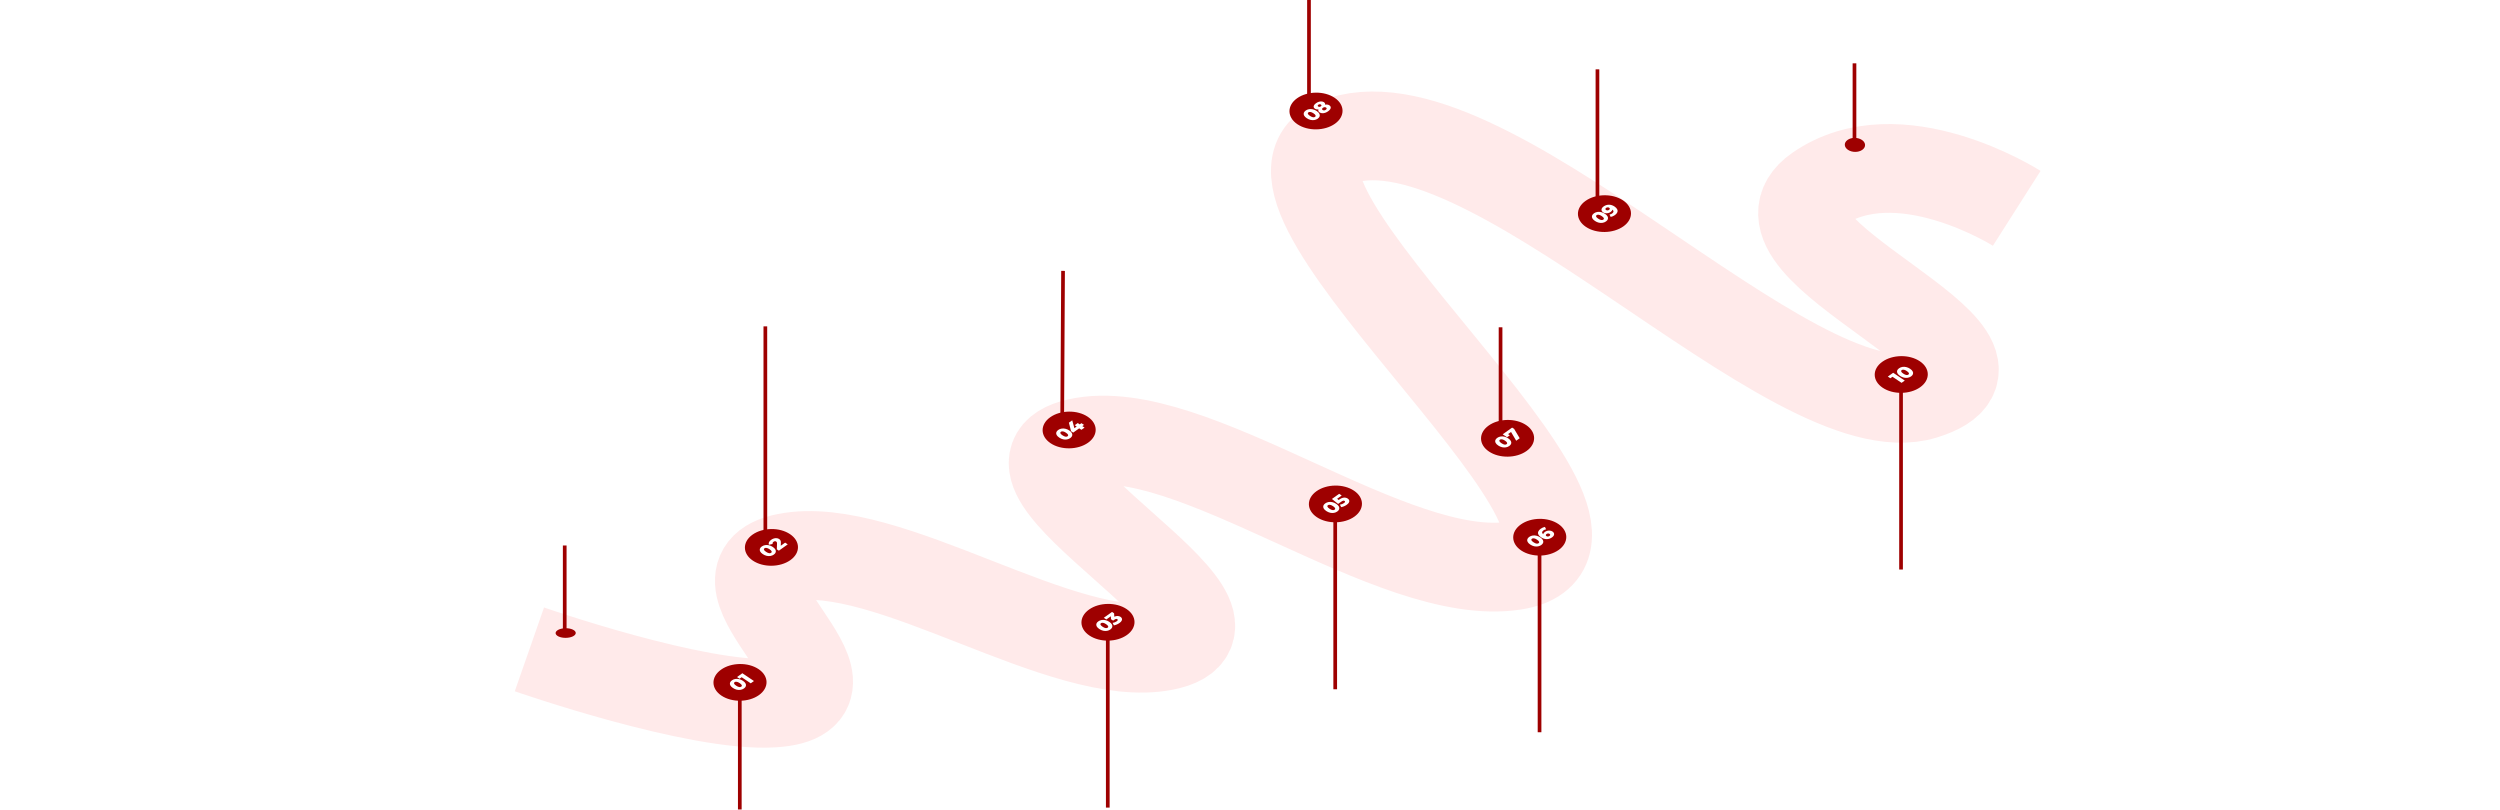 <?xml version="1.0" encoding="UTF-8"?> <svg xmlns="http://www.w3.org/2000/svg" width="2704" height="876" viewBox="0 0 2704 876" fill="none"><g filter="url(#filter0_d_2017_457)"><path d="M572.604 682.536C572.604 682.536 753.866 745.804 836.346 740.564C955.627 732.985 748.66 603.43 850.457 583.256C959.348 561.676 1150.27 700.486 1259.33 679.019C1386.19 654.049 1043.02 486.229 1166.2 458.923C1288.58 431.794 1506 612.638 1638.18 591.919C1806.51 565.53 1318.69 187.305 1443.3 135C1602.3 68.26 1938.42 451.174 2080.8 407.5C2219.18 365.052 1872.5 250.044 1965.8 185C2053.3 124 2181.3 205.499 2181.3 205.499" stroke="#FFEAEA" stroke-width="96"></path></g><ellipse cx="8.524" cy="8.558" rx="8.524" ry="8.558" transform="matrix(0.898 -0.44 0.906 0.423 596.428 684.826)" fill="#9E0000"></ellipse><path d="M610.799 590V683.5" stroke="#9E0000" stroke-width="4"></path><ellipse cx="8.524" cy="8.558" rx="8.524" ry="8.558" transform="matrix(0.898 -0.44 0.906 0.423 783.799 736.506)" fill="#9E0000"></ellipse><path d="M800.17 736V875.5" stroke="#9E0000" stroke-width="4"></path><circle cx="24.676" cy="24.676" r="24.676" transform="matrix(0.815 -0.58 0.83 0.558 759.799 738.602)" fill="#9E0000"></circle><path d="M804.688 744.624C803.632 745.375 802.436 745.87 801.101 746.109C799.766 746.348 798.374 746.305 796.925 745.98C795.475 745.639 794.075 745.016 792.725 744.109C791.374 743.202 790.438 742.256 789.916 741.273C789.393 740.273 789.285 739.308 789.593 738.379C789.9 737.45 790.582 736.61 791.638 735.859C792.682 735.117 793.871 734.626 795.206 734.387C796.542 734.148 797.934 734.199 799.383 734.54C800.833 734.865 802.232 735.48 803.583 736.387C804.933 737.294 805.87 738.248 806.392 739.248C806.915 740.231 807.022 741.188 806.715 742.117C806.408 743.046 805.732 743.882 804.688 744.624ZM801.784 742.674C802.37 742.257 802.547 741.734 802.313 741.107C802.08 740.464 801.336 739.72 800.081 738.878C798.826 738.035 797.736 737.546 796.81 737.411C795.884 737.26 795.128 737.392 794.542 737.81C793.943 738.235 793.761 738.77 793.994 739.413C794.228 740.04 794.972 740.775 796.227 741.618C797.482 742.461 798.572 742.958 799.498 743.109C800.423 743.244 801.185 743.099 801.784 742.674ZM802.936 728.172L815.484 736.6L812 739.078L802.194 732.492L799.906 734.119L797.164 732.276L802.936 728.172Z" fill="white"></path><path d="M1198.17 670.997L1198.17 873.497" stroke="#9E0000" stroke-width="4"></path><circle cx="24.676" cy="24.676" r="24.676" transform="matrix(0.815 -0.58 0.83 0.558 1157.8 673.598)" fill="#9E0000"></circle><path d="M1200.97 680.843C1199.91 681.594 1198.72 682.089 1197.38 682.328C1196.05 682.567 1194.66 682.524 1193.21 682.2C1191.76 681.859 1190.36 681.235 1189.01 680.328C1187.66 679.421 1186.72 678.476 1186.2 677.492C1185.67 676.492 1185.57 675.528 1185.87 674.598C1186.18 673.669 1186.86 672.829 1187.92 672.078C1188.96 671.336 1190.15 670.845 1191.49 670.606C1192.82 670.368 1194.22 670.419 1195.66 670.759C1197.11 671.084 1198.51 671.7 1199.86 672.607C1201.21 673.514 1202.15 674.467 1202.67 675.467C1203.2 676.45 1203.3 677.407 1203 678.336C1202.69 679.265 1202.01 680.101 1200.97 680.843ZM1198.07 678.893C1198.65 678.476 1198.83 677.954 1198.59 677.326C1198.36 676.683 1197.62 675.94 1196.36 675.097C1195.11 674.254 1194.02 673.765 1193.09 673.63C1192.17 673.479 1191.41 673.612 1190.82 674.029C1190.22 674.454 1190.04 674.989 1190.28 675.633C1190.51 676.26 1191.25 676.995 1192.51 677.838C1193.76 678.68 1194.85 679.177 1195.78 679.329C1196.7 679.464 1197.47 679.318 1198.07 678.893ZM1205.24 667.048C1206.48 666.467 1207.69 666.201 1208.87 666.251C1210.06 666.284 1211.1 666.606 1212.01 667.216C1212.75 667.713 1213.24 668.317 1213.47 669.026C1213.72 669.727 1213.64 670.497 1213.22 671.338C1212.81 672.162 1212.01 672.995 1210.82 673.838C1209.95 674.455 1208.98 674.996 1207.91 675.461C1206.85 675.917 1205.81 676.234 1204.8 676.411L1203.39 673.716C1204.21 673.599 1205.01 673.388 1205.78 673.083C1206.57 672.769 1207.26 672.404 1207.85 671.987C1208.45 671.561 1208.81 671.147 1208.93 670.744C1209.06 670.341 1208.91 670 1208.49 669.719C1207.68 669.173 1206.65 669.346 1205.39 670.239L1203.93 671.278L1201.69 669.773L1201.47 666.583L1196.61 670.037L1193.87 668.195L1202.77 661.863L1205 663.356L1205.24 667.048Z" fill="white"></path><path d="M1444.17 543.001L1444.17 745.501" stroke="#9E0000" stroke-width="4"></path><circle cx="24.676" cy="24.676" r="24.676" transform="matrix(0.815 -0.58 0.83 0.558 1403.8 545.602)" fill="#9E0000"></circle><path d="M1446.43 553.229C1445.38 553.98 1444.18 554.475 1442.85 554.714C1441.51 554.953 1440.12 554.91 1438.67 554.585C1437.22 554.245 1435.82 553.621 1434.47 552.714C1433.12 551.807 1432.18 550.861 1431.66 549.878C1431.14 548.878 1431.03 547.913 1431.34 546.984C1431.65 546.055 1432.33 545.215 1433.38 544.464C1434.43 543.722 1435.62 543.231 1436.95 542.992C1438.29 542.753 1439.68 542.804 1441.13 543.145C1442.58 543.47 1443.98 544.085 1445.33 544.992C1446.68 545.899 1447.62 546.853 1448.14 547.853C1448.66 548.836 1448.77 549.793 1448.46 550.722C1448.15 551.651 1447.48 552.487 1446.43 553.229ZM1443.53 551.279C1444.12 550.862 1444.29 550.34 1444.06 549.712C1443.83 549.069 1443.08 548.326 1441.83 547.483C1440.57 546.64 1439.48 546.151 1438.56 546.016C1437.63 545.865 1436.87 545.998 1436.29 546.415C1435.69 546.84 1435.51 547.375 1435.74 548.018C1435.97 548.646 1436.72 549.381 1437.97 550.223C1439.23 551.066 1440.32 551.563 1441.24 551.715C1442.17 551.85 1442.93 551.704 1443.53 551.279ZM1448.72 540.225C1450.45 538.999 1452.08 538.334 1453.62 538.232C1455.17 538.121 1456.54 538.467 1457.73 539.27C1458.51 539.791 1459.03 540.415 1459.29 541.14C1459.54 541.849 1459.47 542.623 1459.05 543.464C1458.64 544.288 1457.84 545.121 1456.65 545.964C1455.78 546.581 1454.81 547.122 1453.74 547.587C1452.68 548.043 1451.65 548.356 1450.64 548.525L1449.22 545.842C1450.05 545.716 1450.85 545.505 1451.61 545.209C1452.39 544.903 1453.08 544.538 1453.68 544.113C1454.27 543.687 1454.64 543.273 1454.76 542.87C1454.89 542.451 1454.74 542.101 1454.32 541.82C1453.9 541.539 1453.41 541.452 1452.84 541.557C1452.28 541.663 1451.55 542.033 1450.65 542.667L1447.31 545.045L1440.6 539.683L1448.44 534.101L1451.19 535.943L1446.22 539.472L1447.89 540.813L1448.72 540.225Z" fill="white"></path><path d="M1665.17 578.999L1665.17 791.999" stroke="#9E0000" stroke-width="4"></path><circle cx="24.676" cy="24.676" r="24.676" transform="matrix(0.815 -0.58 0.83 0.558 1624.8 581.598)" fill="#9E0000"></circle><path d="M1667.06 589.488C1666.01 590.239 1664.81 590.734 1663.48 590.973C1662.14 591.212 1660.75 591.169 1659.3 590.844C1657.85 590.503 1656.45 589.88 1655.1 588.973C1653.75 588.066 1652.81 587.12 1652.29 586.137C1651.77 585.137 1651.66 584.172 1651.97 583.243C1652.28 582.314 1652.96 581.474 1654.01 580.723C1655.06 579.981 1656.25 579.49 1657.58 579.251C1658.92 579.012 1660.31 579.063 1661.76 579.404C1663.21 579.729 1664.61 580.344 1665.96 581.251C1667.31 582.158 1668.25 583.112 1668.77 584.112C1669.29 585.095 1669.4 586.052 1669.09 586.981C1668.78 587.91 1668.11 588.746 1667.06 589.488ZM1664.16 587.538C1664.75 587.121 1664.92 586.598 1664.69 585.971C1664.46 585.328 1663.71 584.584 1662.46 583.742C1661.2 582.899 1660.11 582.41 1659.19 582.275C1658.26 582.124 1657.5 582.256 1656.92 582.674C1656.32 583.099 1656.14 583.634 1656.37 584.277C1656.6 584.904 1657.35 585.639 1658.6 586.482C1659.86 587.325 1660.95 587.822 1661.87 587.973C1662.8 588.108 1663.56 587.963 1664.16 587.538ZM1671.02 575.27C1671.8 574.72 1672.67 574.327 1673.65 574.093C1674.62 573.851 1675.6 573.801 1676.58 573.944C1677.57 574.07 1678.45 574.394 1679.23 574.915C1680.07 575.485 1680.61 576.145 1680.83 576.895C1681.06 577.629 1680.98 578.379 1680.6 579.146C1680.22 579.896 1679.57 580.592 1678.67 581.234C1676.91 582.486 1674.99 583.117 1672.9 583.128C1670.82 583.14 1668.78 582.475 1666.78 581.135C1665.35 580.172 1664.39 579.153 1663.9 578.079C1663.41 576.989 1663.39 575.913 1663.84 574.851C1664.29 573.789 1665.16 572.795 1666.47 571.868C1667.17 571.368 1667.92 570.945 1668.7 570.598C1669.49 570.252 1670.26 570.021 1671 569.905L1672.28 572.515C1671.25 572.652 1670.28 573.045 1669.37 573.696C1668.48 574.33 1668.01 575.012 1667.96 575.741C1667.91 576.47 1668.31 577.181 1669.17 577.874C1669.26 576.956 1669.87 576.088 1671.02 575.27ZM1675.93 579.687C1676.42 579.336 1676.68 578.956 1676.7 578.547C1676.73 578.129 1676.5 577.755 1676.01 577.426C1675.53 577.105 1674.99 576.961 1674.39 576.994C1673.79 577.018 1673.25 577.209 1672.74 577.568C1672.24 577.927 1671.98 578.319 1671.96 578.745C1671.93 579.163 1672.15 579.533 1672.63 579.854C1673.1 580.167 1673.63 580.315 1674.23 580.299C1674.84 580.266 1675.4 580.062 1675.93 579.687Z" fill="white"></path><path d="M2056.17 402.999L2056.17 615.999" stroke="#9E0000" stroke-width="4"></path><circle cx="24.676" cy="24.676" r="24.676" transform="matrix(0.815 -0.58 0.83 0.558 2015.8 405.6)" fill="#9E0000"></circle><path d="M2047.66 403.187L2060.21 411.615L2056.73 414.093L2046.92 407.507L2044.63 409.134L2041.89 407.292L2047.66 403.187ZM2067.05 407.1C2065.99 407.851 2064.8 408.346 2063.46 408.585C2062.13 408.823 2060.73 408.781 2059.28 408.456C2057.83 408.115 2056.43 407.491 2055.08 406.584C2053.73 405.677 2052.8 404.732 2052.27 403.749C2051.75 402.749 2051.64 401.784 2051.95 400.855C2052.26 399.926 2052.94 399.086 2054 398.335C2055.04 397.592 2056.23 397.102 2057.57 396.863C2058.9 396.624 2060.29 396.675 2061.74 397.016C2063.19 397.34 2064.59 397.956 2065.94 398.863C2067.29 399.77 2068.23 400.724 2068.75 401.723C2069.27 402.707 2069.38 403.663 2069.07 404.593C2068.77 405.522 2068.09 406.357 2067.05 407.1ZM2064.14 405.15C2064.73 404.732 2064.91 404.21 2064.67 403.583C2064.44 402.939 2063.69 402.196 2062.44 401.353C2061.19 400.511 2060.1 400.022 2059.17 399.887C2058.24 399.735 2057.49 399.868 2056.9 400.285C2056.3 400.711 2056.12 401.245 2056.35 401.889C2056.59 402.516 2057.33 403.251 2058.59 404.094C2059.84 404.937 2060.93 405.434 2061.86 405.585C2062.78 405.72 2063.54 405.575 2064.14 405.15Z" fill="white"></path><path d="M827.799 353V595.5" stroke="#9E0000" stroke-width="4"></path><circle cx="24.676" cy="24.676" r="24.676" transform="matrix(0.815 -0.58 0.83 0.558 793.799 592.602)" fill="#9E0000"></circle><path d="M836.986 599.835C835.93 600.586 834.735 601.081 833.4 601.32C832.065 601.559 830.673 601.516 829.223 601.191C827.774 600.85 826.374 600.227 825.023 599.32C823.673 598.413 822.737 597.467 822.214 596.484C821.692 595.484 821.584 594.519 821.891 593.59C822.199 592.661 822.88 591.821 823.936 591.07C824.98 590.328 826.17 589.837 827.505 589.598C828.84 589.359 830.233 589.41 831.682 589.751C833.131 590.076 834.531 590.691 835.881 591.598C837.232 592.505 838.168 593.459 838.691 594.459C839.213 595.442 839.321 596.399 839.014 597.328C838.706 598.257 838.03 599.093 836.986 599.835ZM834.082 597.885C834.669 597.468 834.846 596.945 834.612 596.318C834.378 595.675 833.634 594.931 832.379 594.089C831.125 593.246 830.034 592.757 829.109 592.622C828.183 592.471 827.427 592.603 826.84 593.021C826.242 593.446 826.06 593.981 826.293 594.624C826.527 595.251 827.271 595.986 828.525 596.829C829.78 597.672 830.871 598.169 831.796 598.32C832.722 598.455 833.484 598.31 834.082 597.885ZM849.209 586.905L852.024 588.795L842.433 595.615L840.21 594.122L840.429 587.894C840.444 587.288 840.379 586.83 840.233 586.521C840.075 586.204 839.84 585.941 839.53 585.732C839.123 585.459 838.672 585.343 838.175 585.382C837.678 585.421 837.171 585.625 836.655 585.992C836.197 586.317 835.883 586.69 835.711 587.109C835.538 587.513 835.526 587.934 835.674 588.375L831.617 589.227C831.286 588.339 831.321 587.43 831.723 586.499C832.125 585.569 832.919 584.683 834.104 583.84C835.042 583.173 836.025 582.689 837.051 582.388C838.089 582.08 839.1 581.98 840.085 582.09C841.069 582.183 841.944 582.487 842.709 583.001C843.39 583.458 843.888 583.996 844.205 584.614C844.521 585.215 844.65 586.065 844.594 587.163L844.458 590.283L849.209 586.905Z" fill="white"></path><path d="M1149.8 293L1148.8 468.516" stroke="#9E0000" stroke-width="4"></path><circle cx="24.676" cy="24.676" r="24.676" transform="matrix(0.815 -0.58 0.83 0.558 1115.8 465.609)" fill="#9E0000"></circle><path d="M1157.62 473.816C1156.56 474.567 1155.37 475.062 1154.03 475.301C1152.69 475.54 1151.3 475.497 1149.85 475.172C1148.4 474.832 1147 474.208 1145.65 473.301C1144.3 472.394 1143.37 471.448 1142.84 470.465C1142.32 469.465 1142.21 468.5 1142.52 467.571C1142.83 466.642 1143.51 465.802 1144.57 465.051C1145.61 464.309 1146.8 463.818 1148.14 463.579C1149.47 463.34 1150.86 463.391 1152.31 463.732C1153.76 464.057 1155.16 464.672 1156.51 465.579C1157.86 466.486 1158.8 467.44 1159.32 468.44C1159.84 469.423 1159.95 470.38 1159.64 471.309C1159.34 472.238 1158.66 473.074 1157.62 473.816ZM1154.71 471.866C1155.3 471.449 1155.48 470.926 1155.24 470.299C1155.01 469.656 1154.26 468.912 1153.01 468.07C1151.75 467.227 1150.66 466.738 1149.74 466.603C1148.81 466.452 1148.06 466.585 1147.47 467.002C1146.87 467.427 1146.69 467.962 1146.92 468.605C1147.16 469.233 1147.9 469.968 1149.16 470.81C1150.41 471.653 1151.5 472.15 1152.43 472.302C1153.35 472.437 1154.11 472.291 1154.71 471.866ZM1172.48 459.576L1170.65 460.877L1173.06 462.49L1169.66 464.906L1167.26 463.292L1160.75 467.923L1158.43 466.369L1156.13 457.179L1159.73 454.613L1162.05 463.104L1164.55 461.327L1162.41 459.894L1165.71 457.554L1167.84 458.987L1169.67 457.685L1172.48 459.576Z" fill="white"></path><path d="M1623 354V477.516" stroke="#9E0000" stroke-width="4"></path><circle cx="24.676" cy="24.676" r="24.676" transform="matrix(0.815 -0.58 0.83 0.558 1590 474.609)" fill="#9E0000"></circle><path d="M1632.44 482.378C1631.38 483.129 1630.19 483.623 1628.85 483.862C1627.52 484.101 1626.12 484.058 1624.67 483.734C1623.22 483.393 1621.82 482.769 1620.47 481.862C1619.12 480.955 1618.19 480.01 1617.66 479.026C1617.14 478.026 1617.03 477.062 1617.34 476.133C1617.65 475.204 1618.33 474.364 1619.39 473.613C1620.43 472.87 1621.62 472.379 1622.96 472.141C1624.29 471.902 1625.68 471.953 1627.13 472.294C1628.58 472.618 1629.98 473.234 1631.33 474.141C1632.68 475.048 1633.62 476.001 1634.14 477.001C1634.66 477.985 1634.77 478.941 1634.46 479.87C1634.16 480.799 1633.48 481.635 1632.44 482.378ZM1629.53 480.427C1630.12 480.01 1630.3 479.488 1630.06 478.861C1629.83 478.217 1629.08 477.474 1627.83 476.631C1626.58 475.788 1625.48 475.299 1624.56 475.164C1623.63 475.013 1622.88 475.146 1622.29 475.563C1621.69 475.989 1621.51 476.523 1621.74 477.167C1621.98 477.794 1622.72 478.529 1623.98 479.372C1625.23 480.215 1626.32 480.712 1627.25 480.863C1628.17 480.998 1628.93 480.853 1629.53 480.427ZM1635.52 462.486L1637.74 463.979L1643.72 474.005L1639.92 476.708L1634.34 467.217L1631.1 469.519L1633.04 470.82L1630.07 472.934L1625.32 469.744L1635.52 462.486Z" fill="white"></path><path d="M1415.8 0V123.516" stroke="#9E0000" stroke-width="4"></path><circle cx="24.676" cy="24.676" r="24.676" transform="matrix(0.815 -0.58 0.83 0.558 1382.8 120.609)" fill="#9E0000"></circle><path d="M1425.3 128.332C1424.24 129.083 1423.05 129.578 1421.71 129.817C1420.38 130.056 1418.99 130.013 1417.54 129.688C1416.09 129.348 1414.69 128.724 1413.34 127.817C1411.99 126.91 1411.05 125.964 1410.53 124.981C1410 123.981 1409.9 123.016 1410.2 122.087C1410.51 121.158 1411.19 120.318 1412.25 119.567C1413.29 118.825 1414.48 118.334 1415.82 118.095C1417.15 117.856 1418.55 117.907 1420 118.248C1421.44 118.573 1422.84 119.188 1424.19 120.095C1425.54 121.002 1426.48 121.956 1427 122.956C1427.53 123.939 1427.63 124.896 1427.33 125.825C1427.02 126.754 1426.34 127.59 1425.3 128.332ZM1422.4 126.382C1422.98 125.965 1423.16 125.443 1422.93 124.815C1422.69 124.172 1421.95 123.429 1420.69 122.586C1419.44 121.743 1418.35 121.254 1417.42 121.119C1416.5 120.968 1415.74 121.101 1415.15 121.518C1414.55 121.943 1414.37 122.478 1414.61 123.121C1414.84 123.749 1415.58 124.484 1416.84 125.326C1418.09 126.169 1419.18 126.666 1420.11 126.818C1421.04 126.953 1421.8 126.807 1422.4 126.382ZM1433.21 113.215C1434.11 113.039 1434.95 113.007 1435.75 113.119C1436.54 113.231 1437.26 113.5 1437.89 113.926C1438.68 114.455 1439.15 115.079 1439.3 115.798C1439.45 116.516 1439.29 117.271 1438.8 118.064C1438.31 118.856 1437.54 119.628 1436.48 120.379C1435.43 121.13 1434.33 121.684 1433.2 122.043C1432.07 122.402 1430.98 122.54 1429.94 122.455C1428.9 122.371 1427.98 122.064 1427.19 121.534C1426.56 121.109 1426.15 120.623 1425.96 120.077C1425.78 119.531 1425.8 118.946 1426.03 118.32C1425.31 118.42 1424.61 118.409 1423.95 118.287C1423.3 118.156 1422.71 117.914 1422.18 117.561C1421.45 117.072 1421.02 116.496 1420.88 115.835C1420.73 115.166 1420.87 114.468 1421.31 113.742C1421.77 113.007 1422.47 112.298 1423.43 111.614C1424.4 110.93 1425.4 110.425 1426.43 110.1C1427.48 109.767 1428.49 109.643 1429.47 109.728C1430.43 109.805 1431.27 110.089 1432 110.578C1432.53 110.932 1432.89 111.336 1433.08 111.792C1433.29 112.239 1433.33 112.714 1433.21 113.215ZM1425.93 113.287C1425.49 113.596 1425.26 113.926 1425.23 114.279C1425.19 114.623 1425.37 114.936 1425.79 115.217C1426.2 115.49 1426.65 115.615 1427.15 115.592C1427.64 115.552 1428.12 115.374 1428.56 115.057C1429.01 114.74 1429.25 114.409 1429.29 114.065C1429.32 113.713 1429.14 113.4 1428.73 113.127C1428.31 112.846 1427.85 112.725 1427.36 112.765C1426.85 112.796 1426.37 112.97 1425.93 113.287ZM1433.99 118.705C1434.56 118.305 1434.86 117.895 1434.92 117.477C1434.97 117.043 1434.76 116.665 1434.28 116.344C1433.8 116.023 1433.26 115.891 1432.64 115.948C1432.03 115.989 1431.44 116.21 1430.87 116.61C1430.31 117.011 1430 117.428 1429.95 117.863C1429.89 118.281 1430.11 118.651 1430.59 118.972C1431.06 119.293 1431.61 119.433 1432.23 119.392C1432.84 119.334 1433.43 119.106 1433.99 118.705Z" fill="white"></path><path d="M1727.8 75V228.5" stroke="#9E0000" stroke-width="4"></path><circle cx="24.676" cy="24.676" r="24.676" transform="matrix(0.815 -0.58 0.83 0.558 1694.8 231.602)" fill="#9E0000"></circle><path d="M1737.06 239.492C1736.01 240.243 1734.81 240.738 1733.48 240.977C1732.14 241.215 1730.75 241.173 1729.3 240.848C1727.85 240.507 1726.45 239.883 1725.1 238.976C1723.75 238.069 1722.81 237.124 1722.29 236.141C1721.77 235.141 1721.66 234.176 1721.97 233.247C1722.28 232.318 1722.96 231.478 1724.01 230.727C1725.06 229.985 1726.25 229.494 1727.58 229.255C1728.92 229.016 1730.31 229.067 1731.76 229.408C1733.21 229.732 1734.61 230.348 1735.96 231.255C1737.31 232.162 1738.25 233.116 1738.77 234.116C1739.29 235.099 1739.4 236.055 1739.09 236.985C1738.78 237.914 1738.11 238.75 1737.06 239.492ZM1734.16 237.542C1734.75 237.124 1734.92 236.602 1734.69 235.975C1734.46 235.332 1733.71 234.588 1732.46 233.746C1731.2 232.903 1730.11 232.414 1729.19 232.279C1728.26 232.127 1727.5 232.26 1726.92 232.678C1726.32 233.103 1726.14 233.638 1726.37 234.281C1726.6 234.908 1727.35 235.643 1728.6 236.486C1729.86 237.329 1730.95 237.826 1731.87 237.977C1732.8 238.112 1733.56 237.967 1734.16 237.542ZM1734.42 223.324C1736.2 222.064 1738.12 221.429 1740.21 221.417C1742.29 221.406 1744.33 222.07 1746.33 223.411C1747.76 224.374 1748.72 225.401 1749.21 226.491C1749.7 227.565 1749.71 228.637 1749.25 229.708C1748.81 230.77 1747.93 231.764 1746.63 232.69C1745.94 233.182 1745.19 233.597 1744.39 233.935C1743.6 234.281 1742.84 234.517 1742.11 234.641L1740.83 232.03C1741.86 231.894 1742.83 231.5 1743.74 230.85C1744.62 230.224 1745.09 229.555 1745.14 228.842C1745.19 228.112 1744.79 227.397 1743.94 226.697C1743.84 227.607 1743.23 228.466 1742.09 229.275C1741.32 229.826 1740.44 230.222 1739.48 230.464C1738.5 230.699 1737.51 230.753 1736.53 230.627C1735.54 230.484 1734.66 230.152 1733.89 229.63C1733.04 229.061 1732.5 228.409 1732.28 227.675C1732.06 226.925 1732.13 226.175 1732.52 225.425C1732.9 224.658 1733.53 223.958 1734.42 223.324ZM1740.37 226.978C1740.88 226.619 1741.14 226.23 1741.17 225.813C1741.19 225.387 1740.96 225.013 1740.48 224.692C1740.02 224.379 1739.48 224.239 1738.88 224.271C1738.27 224.288 1737.71 224.484 1737.18 224.859C1736.69 225.209 1736.43 225.594 1736.4 226.011C1736.38 226.421 1736.61 226.79 1737.1 227.119C1737.58 227.44 1738.12 227.589 1738.71 227.565C1739.31 227.532 1739.87 227.336 1740.37 226.978Z" fill="white"></path><path d="M2005.8 68.5V156.5" stroke="#9E0000" stroke-width="4"></path><ellipse cx="9.239" cy="9.601" rx="9.239" ry="9.601" transform="matrix(0.815 -0.58 0.83 0.558 1990.8 156.709)" fill="#9E0000"></ellipse><defs><filter id="filter0_d_2017_457" x="562.035" y="96.494" width="1658.5" height="694.869" filterUnits="userSpaceOnUse" color-interpolation-filters="sRGB"><feFlood flood-opacity="0" result="BackgroundImageFix"></feFlood><feColorMatrix in="SourceAlpha" type="matrix" values="0 0 0 0 0 0 0 0 0 0 0 0 0 0 0 0 0 0 127 0" result="hardAlpha"></feColorMatrix><feOffset dy="19.83"></feOffset><feComposite in2="hardAlpha" operator="out"></feComposite><feColorMatrix type="matrix" values="0 0 0 0 0.786 0 0 0 0 0.444 0 0 0 0 0.444 0 0 0 1 0"></feColorMatrix><feBlend mode="normal" in2="BackgroundImageFix" result="effect1_dropShadow_2017_457"></feBlend><feBlend mode="normal" in="SourceGraphic" in2="effect1_dropShadow_2017_457" result="shape"></feBlend></filter></defs></svg> 